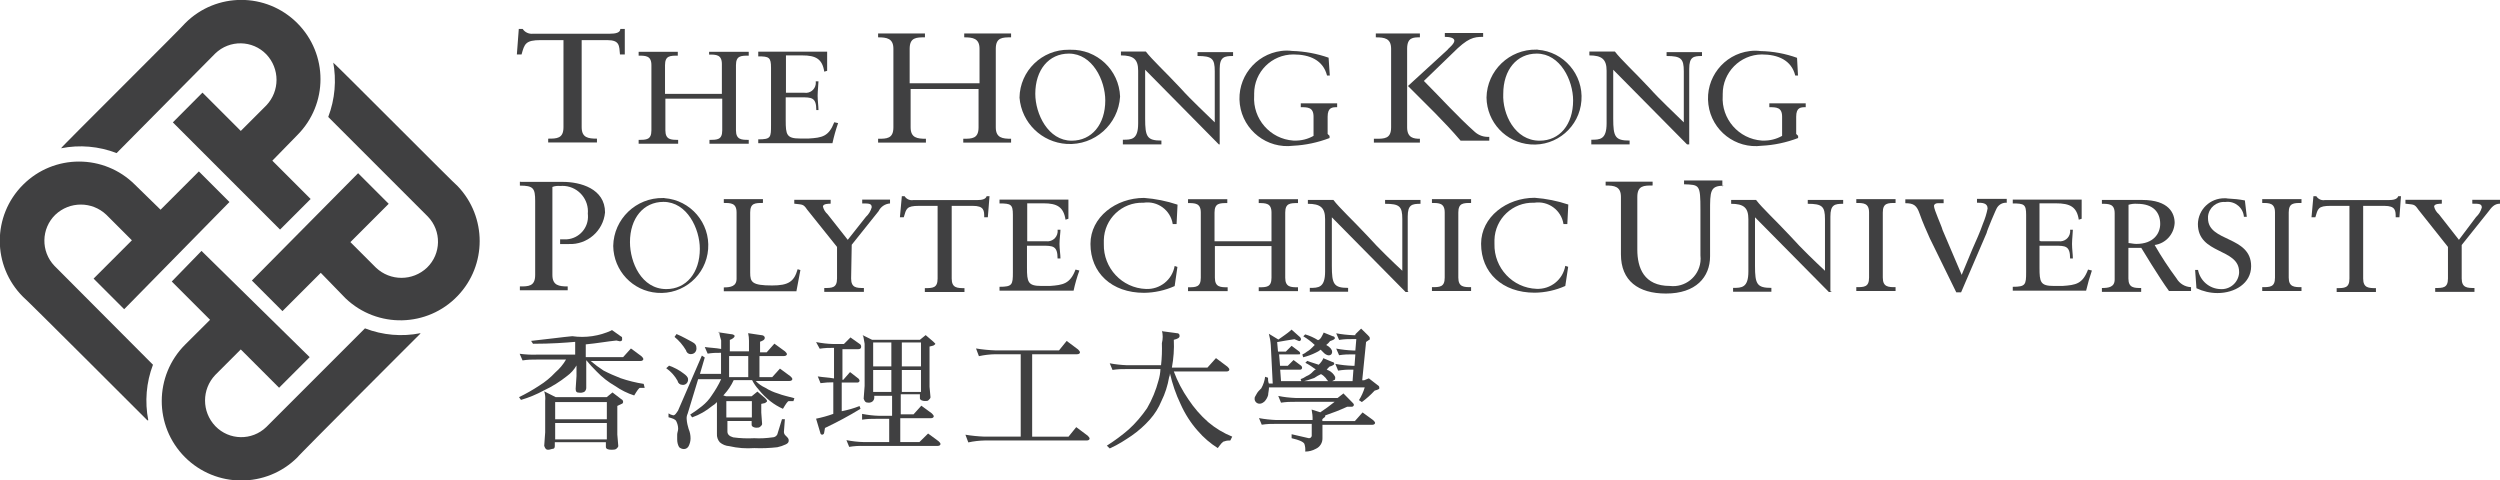 <?xml version="1.0" encoding="UTF-8"?>
<svg id="Layer_2" data-name="Layer 2" xmlns="http://www.w3.org/2000/svg" width="207.55" height="39.89" viewBox="0 0 207.55 39.89">
  <g id="Layer_1-2" data-name="Layer 1">
    <g>
      <path d="M12.31,34.89c-.3-1.54-.17-3.14.39-4.61l-8.18-8.21c-1.14-1.19-1.11-3.09.07-4.24,1.19-1.13,3.05-1.13,4.24,0l2.12,2.12-3.18,3.18,2.54,2.54,8.74-8.9-2.54-2.54-3.18,3.18-2.12-2.07h0c-2.57-2.57-6.73-2.57-9.3,0-2.57,2.57-2.57,6.73,0,9.3.07,0,10.33,10.26,10.33,10.26M34.91,27.66c-1.54.31-3.14.17-4.61-.4l-8.19,8.19c-1.19,1.15-3.08,1.12-4.23-.07,0,0,0,0-.01-.01-1.13-1.19-1.13-3.05,0-4.24l2.12-2.12,3.18,3.18,2.54-2.54-8.98-8.82-2.47,2.54,3.18,3.18-2.07,2.06h0c-2.58,2.58-2.59,6.76-.02,9.34,2.58,2.58,6.76,2.59,9.34.02h0c-.07,0,10.26-10.33,10.19-10.25M27.65,5.1c.3,1.54.16,3.14-.4,4.61l8.27,8.27c1.15,1.19,1.12,3.09-.07,4.24-1.19,1.13-3.05,1.13-4.24,0l-2.12-2.12,3.18-3.18-2.54-2.54-8.82,8.91,2.54,2.54,3.18-3.18,2.06,2.12h0c2.63,2.51,6.8,2.42,9.31-.21,2.43-2.54,2.43-6.55,0-9.1-.07,0-10.33-10.33-10.33-10.25M5.07,12.31c1.54-.31,3.14-.17,4.61.4l8.19-8.27c1.19-1.15,3.09-1.12,4.24.07,1.13,1.19,1.13,3.05,0,4.24l-2.12,2.12-3.18-3.18-2.46,2.47,8.9,8.9,2.54-2.54-3.18-3.18,2.07-2.12h0c2.57-2.57,2.57-6.73,0-9.3-2.57-2.57-6.73-2.57-9.3,0,0,.08-10.33,10.33-10.26,10.33" fill="#404041" stroke-width="0"/>
      <path d="M50.86,32.59l.72.55c.1.04.16.14.15.24,0,.08-.07.15-.15.16l-.33.16v2.38l.08.95c0,.07-.08.16-.16.23s-.24.08-.39.08c-.33,0-.48-.08-.48-.24v-.39h-4.24v.32c0,.16-.07.23-.16.23s-.24.08-.4.08-.23-.08-.32-.32l.08-1.12v-2.62c.03-.27,0-.54-.08-.79l.95.48h4.24l.48-.39ZM46.09,36.48h4.29v-1.36h-4.29v1.36ZM46.09,34.81h4.29v-1.43h-4.29v1.43ZM50.79,27.39l.79.56c.07,0,.07.07.07.23s-.07.08-.16.16l-.32-.07c-.72.07-1.59.23-2.54.32v1.06h3.1l.65-.72.87.64c.07.07.16.16.16.24s-.08.16-.24.16h-4.13c.34.29.69.55,1.06.79.46.24.94.45,1.43.64.62.21,1.26.37,1.91.47l.08.33h-.39c-.08,0-.24.23-.48.63-.57-.18-1.1-.45-1.59-.79-.56-.32-1.07-.72-1.52-1.19-.31-.3-.6-.62-.87-.95h0v2.31c0,.12-.06.24-.16.32-.13.06-.26.09-.4.07-.23,0-.32-.07-.32-.32l.07-1.06v-.88c-.2.35-.47.65-.79.88-.59.47-1.23.87-1.91,1.19-.61.33-1.25.6-1.91.79l-.16-.23c.58-.28,1.14-.6,1.67-.95.5-.31.95-.68,1.35-1.11.35-.3.65-.66.88-1.06h-2.42c-.4-.01-.79.01-1.19.07l-.24-.55c.47.06.95.09,1.43.07h3.18v-1.06c-.79.07-1.98.16-3.5.16l-.16-.24c1.52-.16,2.63-.32,3.42-.39,1.11.16,2.24-.01,3.26-.48" fill="#404041" stroke-width="0"/>
      <path d="M59.61,27.58l1.06.16c.15,0,.32.07.32.16s-.16.24-.4.32v.95h1.59v-.87c0-.21-.02-.43-.07-.64l1.06.16c.16,0,.32.07.32.23s-.16.24-.39.32v.88h.55l.64-.72.88.64c.07.07.16.16.16.23s-.08.16-.24.16h-2.04v1.75h1.06l.64-.71.87.64c.08.07.16.16.16.23s-.07.16-.24.16h-2.8c.23.24.5.43.79.56.33.21.69.37,1.06.48.4.16.79.23,1.36.39l-.08.24h-.39c-.08,0-.24.23-.48.64-.38-.17-.73-.38-1.06-.64-.35-.28-.67-.6-.95-.95-.22-.24-.41-.51-.55-.79h-1.53c-.2.44-.47.84-.79,1.19l-.07.08.23.07h2.12l.48-.39.64.55c.07.08.16.16.16.24s-.08.07-.16.16l-.32.07v.72l.07.95c0,.07-.07.16-.16.23s-.16.08-.32.08-.39-.08-.39-.24v-.32h-2.01v.88c0,.23.16.39.48.48.58.08,1.16.1,1.75.07.5.03,1.01,0,1.51-.07.17,0,.32-.09.4-.24l.39-1.27h.24l-.08,1.06c0,.12.06.24.16.32.16.16.24.23.24.39s-.08.24-.24.32c-.23.11-.47.19-.71.24-.63.07-1.27.1-1.91.07-.69.05-1.39,0-2.07-.16-.29-.02-.57-.13-.79-.32-.17-.19-.26-.45-.24-.71v-2.63c-.11.13-.24.23-.39.32-.5.41-1.06.74-1.67.95l-.16-.23c.34-.22.67-.45.99-.71.31-.25.58-.54.79-.87.3-.43.57-.88.79-1.36h-1.91l-.87,2.86c-.07.15-.1.31-.08.48.02.27.08.54.16.79.11.25.16.52.16.79,0,.22-.06.44-.16.64-.08.15-.23.24-.39.24-.15,0-.29-.06-.4-.16-.11-.19-.16-.41-.16-.64v-.4c0-.16.08-.32.08-.48,0-.22-.06-.44-.16-.64-.08-.16-.32-.23-.64-.32v-.32c.12.08.25.13.39.16.16,0,.24-.16.4-.39l1.98-4.57.24.16-.4,1.36h1.75v-1.75c-.37-.01-.75.01-1.11.07l-.24-.55c.48.07.88.07,1.36.16v-.71c-.08-.23-.14-.47-.16-.72M60.3,34.66h2.12v-1.36h-2.12v1.36ZM60.53,31.31h1.59v-1.75h-1.59v1.75ZM55.53,30.35c.43.15.83.36,1.2.64.23.16.39.32.39.48.03.23-.13.45-.36.48-.04,0-.08,0-.11,0-.19,0-.36-.13-.39-.32-.23-.42-.56-.79-.95-1.06l.23-.21ZM56.16,27.73c.55.23.95.48,1.27.64s.39.32.39.56-.16.47-.48.47c-.19,0-.35-.13-.39-.32-.25-.42-.57-.8-.95-1.11l.16-.23Z" fill="#404041" stroke-width="0"/>
      <path d="M71.61,27.82l.79.39h3.97l.48-.39.64.55.16.16c0,.08-.07.08-.16.16l-.32.08v3.34l.08.87c0,.08-.08.16-.16.24s-.16.07-.32.07-.4-.07-.4-.23v-.33h-1.59v1.67h1.06l.65-.72.87.64c.07.08.16.16.16.24s-.08.16-.24.16h-2.54v1.98h1.59l.72-.71.87.64c.08.07.16.16.16.23s-.07.16-.23.16h-6.15c-.4-.01-.8.01-1.2.08l-.23-.56c.47.09.95.15,1.43.16h2.12v-1.93h-1.06c-.4-.01-.79.01-1.19.07v-.48c.47.09.95.15,1.43.16h1.06v-1.66h-1.48v.16c0,.12-.06.24-.16.32-.12.08-.26.11-.4.08-.16,0-.23-.08-.32-.32l.08-1.06v-3.5c-.08-.39-.08-.64-.17-.71M72.49,32.54h1.51v-1.82h-1.51v1.82ZM74.87,32.54h1.59v-1.82h-1.59v1.82ZM72.49,30.42h1.51v-1.99h-1.51v1.99ZM74.87,30.42h1.59v-1.99h-1.59v1.99ZM70.63,28.03l.79.56c.06.06.08.15.07.23,0,.08-.07.17-.24.17h-1.31v2.54h.07l.56-.64.71.55s.08.1.08.16c0,.09-.07.15-.16.16h-1.32v2.38c.51-.1,1-.24,1.48-.43l.08.23c-.95.58-1.94,1.11-2.95,1.59l-.07.4c0,.08-.08.15-.16.16-.09,0-.15-.07-.16-.16l-.35-1.17c.49-.1.96-.23,1.43-.4v-2.62c-.35,0-.71.02-1.06.07l-.23-.56c.48.08.87.08,1.35.17v-2.54c-.4-.01-.79.01-1.19.07l-.3-.55c.47.09.95.15,1.43.16h.88l.55-.55Z" fill="#404041" stroke-width="0"/>
      <path d="M88.55,28.3l.95.71c.07.08.16.16.16.24s-.08.16-.24.16h-3.73v6.84h3.02l.64-.79.95.71c.07.08.16.16.16.24s-.08.16-.24.16h-8.48c-.45.01-.9.06-1.35.16l-.24-.64c.53.09,1.06.14,1.59.16h3v-6.84h-2.12c-.45.01-.9.06-1.35.16l-.24-.64c.53.09,1.06.14,1.59.16h5.3l.64-.79Z" fill="#404041" stroke-width="0"/>
      <path d="M96.5,27.5l1.19.16c.16,0,.24.07.24.23s-.16.24-.48.32c.04.77-.02,1.55-.16,2.31h2.95l.71-.79.95.71c.08.08.16.16.16.24s-.07.16-.23.16h-4.38c.3.81.71,1.59,1.2,2.3.47.71,1.02,1.35,1.66,1.91.59.5,1.27.91,1.99,1.2l-.16.32c-.16-.01-.33.01-.48.07-.16,0-.32.24-.56.56-.62-.39-1.18-.87-1.66-1.43-.59-.66-1.07-1.42-1.43-2.23-.39-.81-.68-1.67-.88-2.54,0,.11-.02.22-.07.32-.12.69-.33,1.36-.64,1.98-.23.56-.55,1.07-.95,1.52-.45.51-.96.96-1.52,1.35-.48.32-1.06.72-1.82,1.06l-.24-.23c.64-.41,1.26-.86,1.83-1.36.57-.52,1.07-1.11,1.51-1.75.42-.72.74-1.5.95-2.3.09-.31.15-.63.16-.95h-2.78c-.4-.01-.8.01-1.2.07l-.23-.55c.47.09.95.14,1.43.16h2.83c.07-.61.09-1.22.07-1.83.09-.35.09-.71,0-1.06" fill="#404041" stroke-width="0"/>
      <path d="M111.53,32.66l.71.72c.08.07.16.16.16.23,0,.08-.08.15-.16.16h-.4c-.59.27-1.2.51-1.82.72v.07c0,.08-.08.08-.24.24v.16h2.7l.64-.72.88.64c.07.07.16.16.16.23s-.08.16-.24.16h-4.13v1.12c.01.37-.21.72-.55.87-.27.15-.57.23-.88.23.02-.21,0-.43-.07-.64-.08-.16-.4-.32-1.06-.47v-.33l1.43.33c.12.01.23-.08.24-.2,0-.01,0-.03,0-.04v-.95h-2.95c-.4-.01-.8.01-1.2.07l-.23-.55c.47.09.95.14,1.43.16h3.02c.01-.29-.02-.58-.08-.87l.72.23c.41-.27.81-.56,1.19-.87h-3.25c-.4-.01-.8.01-1.2.07l-.23-.56c.47.1.95.15,1.43.17h3.5l.51-.4ZM107.22,27.36l.72.64s.07.1.07.16c0,.09-.07.16-.16.16h0l-.39-.16c-.56.08-.95.16-1.43.24l.07.79h.65l.48-.48.64.48q.07.07.07.16c0,.08-.07.07-.16.07h-1.59l.08.95h.64l.48-.48.64.48q.07.07.07.16c0,.09-.07.16-.16.16h-1.66l.07.95h5.94l.07-.95h-.07c-.4-.01-.8.01-1.2.08l-.23-.56c.47.09.95.14,1.43.16h.16l.07-.95h-.16c-.4-.01-.79.01-1.19.07l-.24-.55c.47.09.95.14,1.43.16h.16l.08-.95h-.24c-.4-.01-.79.01-1.19.07l-.24-.55c.47.09.95.14,1.43.16h.16v-.08l.48-.47.56.55c.07.07.16.16.16.24s0,.16-.08.16l-.23.16-.32,3.18h.16l.39-.16.71.55c.08.07.16.07.16.24s-.07.07-.16.16l-.23.07c-.32.35-.68.67-1.06.95l-.24-.16c.21-.33.37-.69.48-1.06h-7.95c0,.23-.07.48-.07.64-.06.21-.17.4-.32.55-.09.08-.2.14-.32.16-.23.04-.44-.11-.48-.34,0-.04,0-.08,0-.13,0-.08.08-.17.16-.33s.23-.32.39-.47c.17-.3.28-.63.32-.96l.24.08c-.01.16.01.33.07.48h.32l-.16-3.18c-.02-.32-.08-.64-.16-.95l.79.48c.32-.24.72-.48,1.06-.79M109.82,29.72l.79.33c.09,0,.16.07.16.16h0c0,.07-.16.16-.4.23l-.23.24c.07,0,.07.07.16.07.24.12.44.31.55.55,0,.17,0,.24-.07.24-.1.06-.21.12-.32.16-.16,0-.24-.07-.4-.32-.11-.13-.24-.24-.39-.32-.2.09-.38.2-.56.32-.35.13-.7.24-1.06.32l-.07-.23c.17-.05.33-.14.48-.24.21-.08.4-.22.55-.39.08-.08.16-.16.24-.16-.28-.21-.57-.4-.88-.56l.16-.16c.4.16.72.23.95.32.17-.16.31-.35.4-.56M109.87,27.6l.79.32c.09,0,.16.07.16.16h0c0,.08-.16.16-.4.24-.09.12-.19.23-.32.32h0c.32.16.49.39.49.55.01.09-.02.18-.08.24-.07.06-.16.08-.24.07-.15-.03-.29-.12-.39-.23l-.24-.24c-.12.1-.25.18-.39.24-.34.17-.69.3-1.06.39l-.07-.23c.14-.06.27-.14.39-.24.18-.1.34-.24.48-.39l.16-.16c-.29-.28-.61-.52-.95-.72l.16-.16c.37.11.73.27,1.06.48.23-.07.32-.32.48-.64" fill="#404041" stroke-width="0"/>
      <path d="M51.87,4.52h-.4c-.07-.71,0-1.19-1.06-1.19h-2.12v7.23c0,.88.55.95,1.27.95v.32h-4.05v-.32c.71,0,1.27,0,1.27-.95V3.33h-1.89c-1.27,0-1.35.32-1.59,1.19h-.39l.16-2.12h.32c.19.29.53.44.87.4h6.36c.48,0,.88-.08.88-.4h.37v2.12Z" fill="#404041" stroke-width="0"/>
      <path d="M59.93,7.7v-2.38c0-.79-.48-.79-1.06-.79v-.23h3.29v.32c-.64,0-1.06,0-1.06.79v5.41c0,.79.48.79,1.06.79v.32h-3.26v-.32c.65,0,1.06,0,1.06-.79v-2.63h-4.72v2.63c0,.79.48.79,1.06.79v.32h-3.28v-.32c.64,0,1.06,0,1.06-.79v-5.41c0-.79-.48-.79-1.06-.79v-.32h3.25v.32c-.64,0-1.06,0-1.06.79v2.38h4.72v-.08Z" fill="#404041" stroke-width="0"/>
      <path d="M65.25,7.7h1.52c.46.07.88-.24.95-.7.01-.08.01-.17,0-.25h.23c0,.24-.07.79-.07,1.2s.07.87.07,1.19h-.18c0-1.06-.4-1.06-1.27-1.06h-1.27v1.91c0,1.19.07,1.51,1.19,1.51h.72c1.11-.07,1.66-.16,2.12-1.35l.32.07c-.19.55-.35,1.11-.47,1.67h-6.16v-.32c1.06,0,1.06-.16,1.06-1.2v-4.74c0-.87-.16-.95-1.06-.95v-.39h5.72v1.59l-.24.07c-.16-1.06-.71-1.35-1.82-1.35h-1.36v3.1Z" fill="#404041" stroke-width="0"/>
      <path d="M81.32,6.91v-2.86c0-.87-.56-.95-1.27-.95v-.32h3.89v.32c-.71,0-1.27,0-1.27.95v6.52c0,.88.56.95,1.27.95v.32h-3.97v-.32c.72,0,1.27,0,1.27-.95v-3.18h-5.64v3.18c0,.88.55.95,1.27.95v.32h-3.97v-.32c.71,0,1.27,0,1.27-.95v-6.52c0-.87-.56-.95-1.27-.95v-.32h3.89v.32c-.71,0-1.27,0-1.27.95v2.86h5.81Z" fill="#404041" stroke-width="0"/>
      <path d="M88.86,4.13c2.21-.05,4.05,1.68,4.13,3.89-.14,2.31-2.12,4.07-4.43,3.93-2.08-.13-3.75-1.76-3.92-3.84.03-2.23,1.87-4.01,4.1-3.98.05,0,.1,0,.14,0M88.97,11.68c1.67,0,2.79-1.35,2.79-3.34,0-1.66-1.06-3.89-3.02-3.89-1.67,0-2.79,1.35-2.79,3.34,0,1.66,1.06,3.89,3.02,3.89" fill="#404041" stroke-width="0"/>
      <path d="M101.43,11.99h-.24l-6.12-6.2v4.06c0,1.51.16,1.82,1.35,1.82v.32h-3.2v-.39c.72,0,1.27,0,1.27-1.36v-4.37c0-.95-.39-1.27-1.43-1.27v-.32h2.07c.48.64,1.59,1.66,2.86,3.02.95,1.06,2.12,2.12,2.86,2.86v-4.24c0-1.06-.23-1.27-1.43-1.27v-.32h2.95v.32c-.72,0-1.11.07-1.11,1.06v6.28h.18Z" fill="#404041" stroke-width="0"/>
      <path d="M110.4,6.27h-.23c-.32-1.27-1.43-1.75-2.79-1.75-1.8,0-3.26,1.45-3.26,3.25,0,.06,0,.12,0,.17-.13,1.93,1.33,3.6,3.25,3.73.03,0,.06,0,.09,0,.56.02,1.11-.12,1.59-.39v-1.59c0-.79-.48-.79-1.06-.79v-.32h3.02v.32c-.39,0-.79,0-.79.79v1.43l.16.16v.18c-.97.37-1.99.59-3.02.64-2.17.27-4.15-1.27-4.43-3.44-.27-2.17,1.27-4.15,3.44-4.43.3-.04.61-.04.91,0,1.03.03,2.05.22,3.02.56l.1,1.48Z" fill="#404041" stroke-width="0"/>
      <path d="M114.22,11.52c.72,0,1.27,0,1.27-.95v-6.52c0-.87-.55-.95-1.27-.95v-.32h3.66v.32c-.55,0-1.06,0-1.06.95v6.52c0,.88.55.95,1.06.95v.32h-3.82v-.32h.16ZM120.19,4.1c.16-.16.55-.48.55-.72s-.39-.32-.79-.32v-.32h3.18v.32c-.79,0-1.27.08-2.54,1.36l-2.38,2.3c1.43,1.43,2.79,2.95,4.24,4.24.33.29.75.43,1.19.4v.32h-2.38c-1.35-1.59-2.86-3.02-4.37-4.54l3.32-3.04Z" fill="#404041" stroke-width="0"/>
      <path d="M127.66,4.13c2.17.16,3.8,2.06,3.63,4.23-.16,2.17-2.06,3.8-4.23,3.63-2.04-.15-3.62-1.84-3.65-3.89.04-2.24,1.9-4.02,4.14-3.98.03,0,.07,0,.1,0M127.82,11.68c1.67,0,2.78-1.35,2.78-3.34,0-1.66-1.06-3.89-3.02-3.89-1.66,0-2.78,1.35-2.78,3.34-.08,1.66.95,3.89,3.02,3.89" fill="#404041" stroke-width="0"/>
      <path d="M140.29,11.99h-.23l-6.13-6.2v4.06c0,1.51.16,1.82,1.36,1.82v.32h-3.18v-.39c.71,0,1.27,0,1.27-1.36v-4.37c0-.95-.4-1.27-1.43-1.27v-.32h2.12c.48.64,1.59,1.66,2.86,3.02.95,1.06,2.12,2.12,2.86,2.86v-4.24c0-1.06-.24-1.27-1.43-1.27v-.32h2.94v.32c-.71,0-1.06.07-1.06,1.06v6.28h.05Z" fill="#404041" stroke-width="0"/>
      <path d="M149.28,6.27h-.24c-.31-1.27-1.43-1.75-2.78-1.75-1.8.02-3.25,1.49-3.24,3.29,0,.04,0,.09,0,.13-.13,1.93,1.33,3.6,3.25,3.73.03,0,.06,0,.09,0,.56.02,1.11-.12,1.59-.39v-1.59c0-.79-.48-.79-1.06-.79v-.32h3.02v.32c-.4,0-.79,0-.79.79v1.43l.16.16v.18c-.97.37-1.99.59-3.02.64-2.17.28-4.16-1.26-4.43-3.43-.28-2.17,1.26-4.16,3.43-4.43.3-.04.61-.04.91,0,1.03.02,2.05.21,3.02.56l.08,1.48Z" fill="#404041" stroke-width="0"/>
      <path d="M43.23,15.1h3.5c1.43,0,3.5.55,3.5,2.54-.15,1.54-1.48,2.69-3.02,2.62h-.71v-.39h.55c1.04-.07,1.83-.97,1.76-2.01,0-.04,0-.08-.01-.11.11-1.17-.75-2.2-1.91-2.31-.13-.01-.26-.01-.39,0-.22-.02-.43,0-.64.08v7.31c0,.87.55.95,1.27.95v.32h-3.97v-.32c.71,0,1.27,0,1.27-.95v-6.15c0-1.06-.16-1.27-1.27-1.27v-.32h.07Z" fill="#404041" stroke-width="0"/>
      <path d="M55.16,16.45c2.17.16,3.8,2.06,3.63,4.23-.16,2.17-2.06,3.8-4.23,3.63-2.04-.15-3.62-1.84-3.65-3.89.04-2.24,1.9-4.02,4.14-3.98.03,0,.07,0,.1,0M55.32,24c1.66,0,2.78-1.36,2.78-3.34,0-1.67-1.06-3.9-3.02-3.9-1.66,0-2.78,1.36-2.78,3.34,0,1.67.95,3.9,3.02,3.9" fill="#404041" stroke-width="0"/>
      <path d="M66.13,24.18h-6.04v-.32c.55,0,1.06-.08,1.06-.72v-5.5c0-.79-.48-.79-1.06-.79v-.32h3.25v.32c-.64,0-1.06,0-1.06.79v5c0,.79.16,1.06,1.82,1.06,1.36,0,1.83-.32,2.12-1.35l.23.07-.33,1.75Z" fill="#404041" stroke-width="0"/>
      <path d="M70.66,23.12c0,.79.47.79,1.06.79v.32h-3.29v-.32c.64,0,1.06,0,1.06-.79v-2.62l-2.49-3.11c-.32-.48-.4-.39-1.06-.48v-.32h3.02v.32c-.16,0-.64,0-.64.24.06.25.2.47.39.64l1.67,2.12,1.51-1.91c.23-.21.4-.49.48-.79,0-.32-.23-.32-.79-.32v-.32h2.31v.32c-.41.03-.77.27-.95.64l-2.23,2.79-.05,2.8Z" fill="#404041" stroke-width="0"/>
      <path d="M82.03,18.04h-.32c0-.55,0-.95-.95-.95h-1.75v6.04c0,.79.48.79,1.06.79v.32h-3.29v-.32c.64,0,1.06,0,1.06-.79v-6.04h-1.54c-1.06,0-1.06.24-1.27.95h-.32l.16-1.75h.23c.15.24.44.37.72.32h5.3c.4,0,.72-.07.79-.32h.24l-.14,1.75Z" fill="#404041" stroke-width="0"/>
      <path d="M85.29,20.03h1.56c.46.06.89-.26.95-.73.01-.08.01-.15,0-.23h.24c0,.23-.08.79-.08,1.19s.08.88.08,1.2h-.24c0-1.06-.4-1.06-1.27-1.06h-1.27v1.83c0,1.19.08,1.51,1.2,1.51h.71c1.06-.08,1.67-.16,2.12-1.36l.32.08c-.2.55-.36,1.11-.48,1.67h-6.15v-.32c1.06,0,1.11-.17,1.11-1.2v-4.77c0-.87-.16-.95-1.11-.95v-.32h5.72v1.59l-.24.08c-.16-1.06-.71-1.36-1.82-1.36h-1.36v3.13Z" fill="#404041" stroke-width="0"/>
      <path d="M97.68,18.6h-.32c-.18-1.16-1.27-1.95-2.42-1.77-.01,0-.02,0-.04,0-1.76-.05-3.22,1.34-3.26,3.1,0,.11,0,.22,0,.33-.05,1.99,1.51,3.66,3.5,3.73,1.16.05,2.18-.76,2.38-1.91l.23.08-.23,1.59c-.8.36-1.67.55-2.54.56-2.7,0-4.45-1.67-4.45-4.06,0-2.23,2.12-3.82,4.45-3.82.95.07,1.88.26,2.78.56l-.08,1.59Z" fill="#404041" stroke-width="0"/>
      <path d="M105.56,20.03v-2.38c0-.79-.48-.79-1.06-.79v-.32h3.26v.32c-.64,0-1.06,0-1.06.79v5.41c0,.79.48.79,1.06.79v.32h-3.26v-.32c.64,0,1.06,0,1.06-.79v-2.63h-4.7v2.63c0,.79.48.79,1.06.79v.32h-3.29v-.32c.64,0,1.06,0,1.06-.79v-5.41c0-.79-.48-.79-1.06-.79v-.32h3.26v.32c-.64,0-1.06,0-1.06.79v2.38h4.72Z" fill="#404041" stroke-width="0"/>
      <path d="M116.93,24.24h-.24l-6.12-6.2v4.03c0,1.52.16,1.83,1.35,1.83v.32h-3.18v-.32c.71,0,1.27,0,1.27-1.36v-4.35c0-.95-.39-1.27-1.43-1.27v-.32h2.12c.48.64,1.59,1.66,2.86,3.02.95,1.06,2.07,2.12,2.86,2.86v-4.29c0-1.06-.23-1.27-1.43-1.27v-.32h2.94v.32c-.71,0-1.06.07-1.06,1.06v6.2l.06.05Z" fill="#404041" stroke-width="0"/>
      <path d="M119.94,17.64c0-.79-.48-.79-1.06-.79v-.32h3.25v.32c-.64,0-1.06,0-1.06.79v5.41c0,.79.48.79,1.06.79v.32h-3.25v-.32c.64,0,1.06,0,1.06-.79v-5.41Z" fill="#404041" stroke-width="0"/>
      <path d="M130.12,18.6h-.32c-.18-1.16-1.27-1.95-2.42-1.77-.01,0-.02,0-.04,0-1.76-.05-3.22,1.33-3.27,3.08,0,.11,0,.23,0,.34-.05,1.99,1.51,3.66,3.5,3.73,1.16.05,2.18-.76,2.38-1.91l.24.08-.24,1.59c-.8.36-1.67.55-2.54.56-2.7,0-4.45-1.67-4.45-4.06,0-2.23,2.12-3.82,4.45-3.82.95.07,1.89.26,2.79.56l-.08,1.59Z" fill="#404041" stroke-width="0"/>
      <path d="M143.08,15.42c-1.11,0-1.11.48-1.11,2.12v3.73c0,1.75-1.19,3.1-3.66,3.1-2.3,0-3.74-1.06-3.74-3.25v-4.77c0-.88-.55-.95-1.27-.95v-.32h3.9v.32c-.72,0-1.27,0-1.27.95v4.37c0,1.52.55,3.02,2.7,3.02,1.26.15,2.39-.75,2.54-2,.02-.18.02-.36,0-.54v-3.78c0-2.12-.08-2.07-1.36-2.12v-.32h3.18v.49l.08-.03Z" fill="#404041" stroke-width="0"/>
      <path d="M152.06,24.24h-.23l-6.13-6.2v4.03c0,1.52.16,1.83,1.36,1.83v.32h-3.18v-.32c.71,0,1.27,0,1.27-1.36v-4.35c0-.95-.39-1.27-1.43-1.27v-.32h2.07c.48.64,1.59,1.66,2.86,3.02.95,1.06,2.07,2.12,2.86,2.86v-4.29c0-1.06-.24-1.27-1.43-1.27v-.32h2.94v.32c-.71,0-1.06.07-1.06,1.06v6.2l.11.05Z" fill="#404041" stroke-width="0"/>
      <path d="M155.17,17.64c0-.79-.48-.79-1.06-.79v-.32h3.26v.32c-.64,0-1.06,0-1.06.79v5.41c0,.79.48.79,1.06.79v.32h-3.26v-.32c.64,0,1.06,0,1.06-.79v-5.41Z" fill="#404041" stroke-width="0"/>
      <path d="M160.25,19.87c-.32-.72-.64-1.43-.88-2.12s-.48-.88-1.19-.88v-.32h3.18v.32h-.48c-.16,0-.32.08-.32.23,0,.32.64,1.67.71,1.99l1.59,3.73.88-2.12c.32-.72.64-1.43.88-2.12.17-.41.31-.84.39-1.27,0-.48-.48-.48-.88-.48v-.32h2.47v.32c-.32-.02-.62.13-.79.39-.08.08-.88,1.99-.88,2.12l-2.12,4.93h-.4l-2.16-4.41Z" fill="#404041" stroke-width="0"/>
      <path d="M169.4,20.03h1.51c.46.06.89-.26.95-.73.01-.08.01-.15,0-.23h.23c0,.23-.07.79-.07,1.19s.07.88.07,1.2h-.23c0-1.06-.4-1.06-1.27-1.06h-1.27v1.83c0,1.19.07,1.51,1.19,1.51h.72c1.11-.08,1.66-.16,2.12-1.36l.32.08c-.19.55-.35,1.11-.48,1.67h-6.09v-.32c1.06,0,1.11-.17,1.11-1.2v-4.77c0-.87-.16-.95-1.11-.95v-.32h5.72v1.59l-.24.08c-.16-1.06-.71-1.36-1.91-1.36h-1.35v3.11l.08.02Z" fill="#404041" stroke-width="0"/>
      <path d="M182.25,22.41h.23c.17.89.93,1.55,1.83,1.59.8.07,1.51-.52,1.58-1.33,0-.03,0-.07,0-.1,0-1.99-3.42-1.43-3.42-3.97.02-1.21,1.02-2.16,2.23-2.14.08,0,.16,0,.24.02.48.02.96.07,1.43.16l.16,1.36h-.24c-.06-.75-.72-1.3-1.46-1.24-.03,0-.06,0-.09.01-.72-.06-1.36.47-1.43,1.19,0,.05,0,.11,0,.17,0,1.98,3.58,1.43,3.58,3.97,0,1.43-1.36,2.23-2.79,2.23-.61,0-1.2-.14-1.75-.4l-.11-1.51Z" fill="#404041" stroke-width="0"/>
      <path d="M188.87,17.64c0-.79-.48-.79-1.06-.79v-.32h3.26v.32c-.64,0-1.06,0-1.06.79v5.41c0,.79.49.79,1.06.79v.32h-3.26v-.32c.64,0,1.06,0,1.06-.79v-5.41Z" fill="#404041" stroke-width="0"/>
      <path d="M199.21,18.04h-.32c0-.55,0-.95-.95-.95h-1.75v6.04c0,.79.48.79,1.06.79v.32h-3.26v-.32c.64,0,1.06,0,1.06-.79v-6.04h-1.56c-1.06,0-1.06.24-1.27.95h-.32l.16-1.75h.24c.15.24.43.37.71.32h5.3c.39,0,.71-.07.79-.32h.23l-.13,1.75Z" fill="#404041" stroke-width="0"/>
      <path d="M204.37,23.12c0,.79.49.79,1.06.79v.32h-3.26v-.32c.64,0,1.06,0,1.06-.79v-2.62l-2.47-3.11c-.32-.48-.39-.39-1.06-.48v-.32h3.02v.32c-.16,0-.64,0-.64.24.06.25.2.47.4.64l1.66,2.12,1.42-1.89c.23-.21.4-.49.48-.79,0-.32-.24-.32-.79-.32v-.32h2.3v.32c-.48,0-.71.32-.95.64l-2.23,2.79v2.78Z" fill="#404041" stroke-width="0"/>
      <path d="M176.7,20.58v2.54c0,.79.49.79,1.06.79v.32h-3.26v-.32c.56,0,1.06-.07,1.06-.71v-5.49c0-.79-.48-.79-1.06-.79v-.32h3.34c2.23,0,2.7,1.11,2.7,1.91-.05.93-.74,1.7-1.66,1.83.55.96,1.16,1.89,1.82,2.78.25.43.7.7,1.2.72v.32h-1.83c-.87-1.2-2.3-3.58-2.3-3.58h-1.06ZM177.43,16.92c-.24-.02-.49.01-.72.08v3.18c.16,0,.4.07.65.07,1.43,0,1.98-.87,1.98-1.66,0-.95-.56-1.67-1.91-1.67" fill="#404041" stroke-width="0"/>
    </g>
  </g>
</svg>